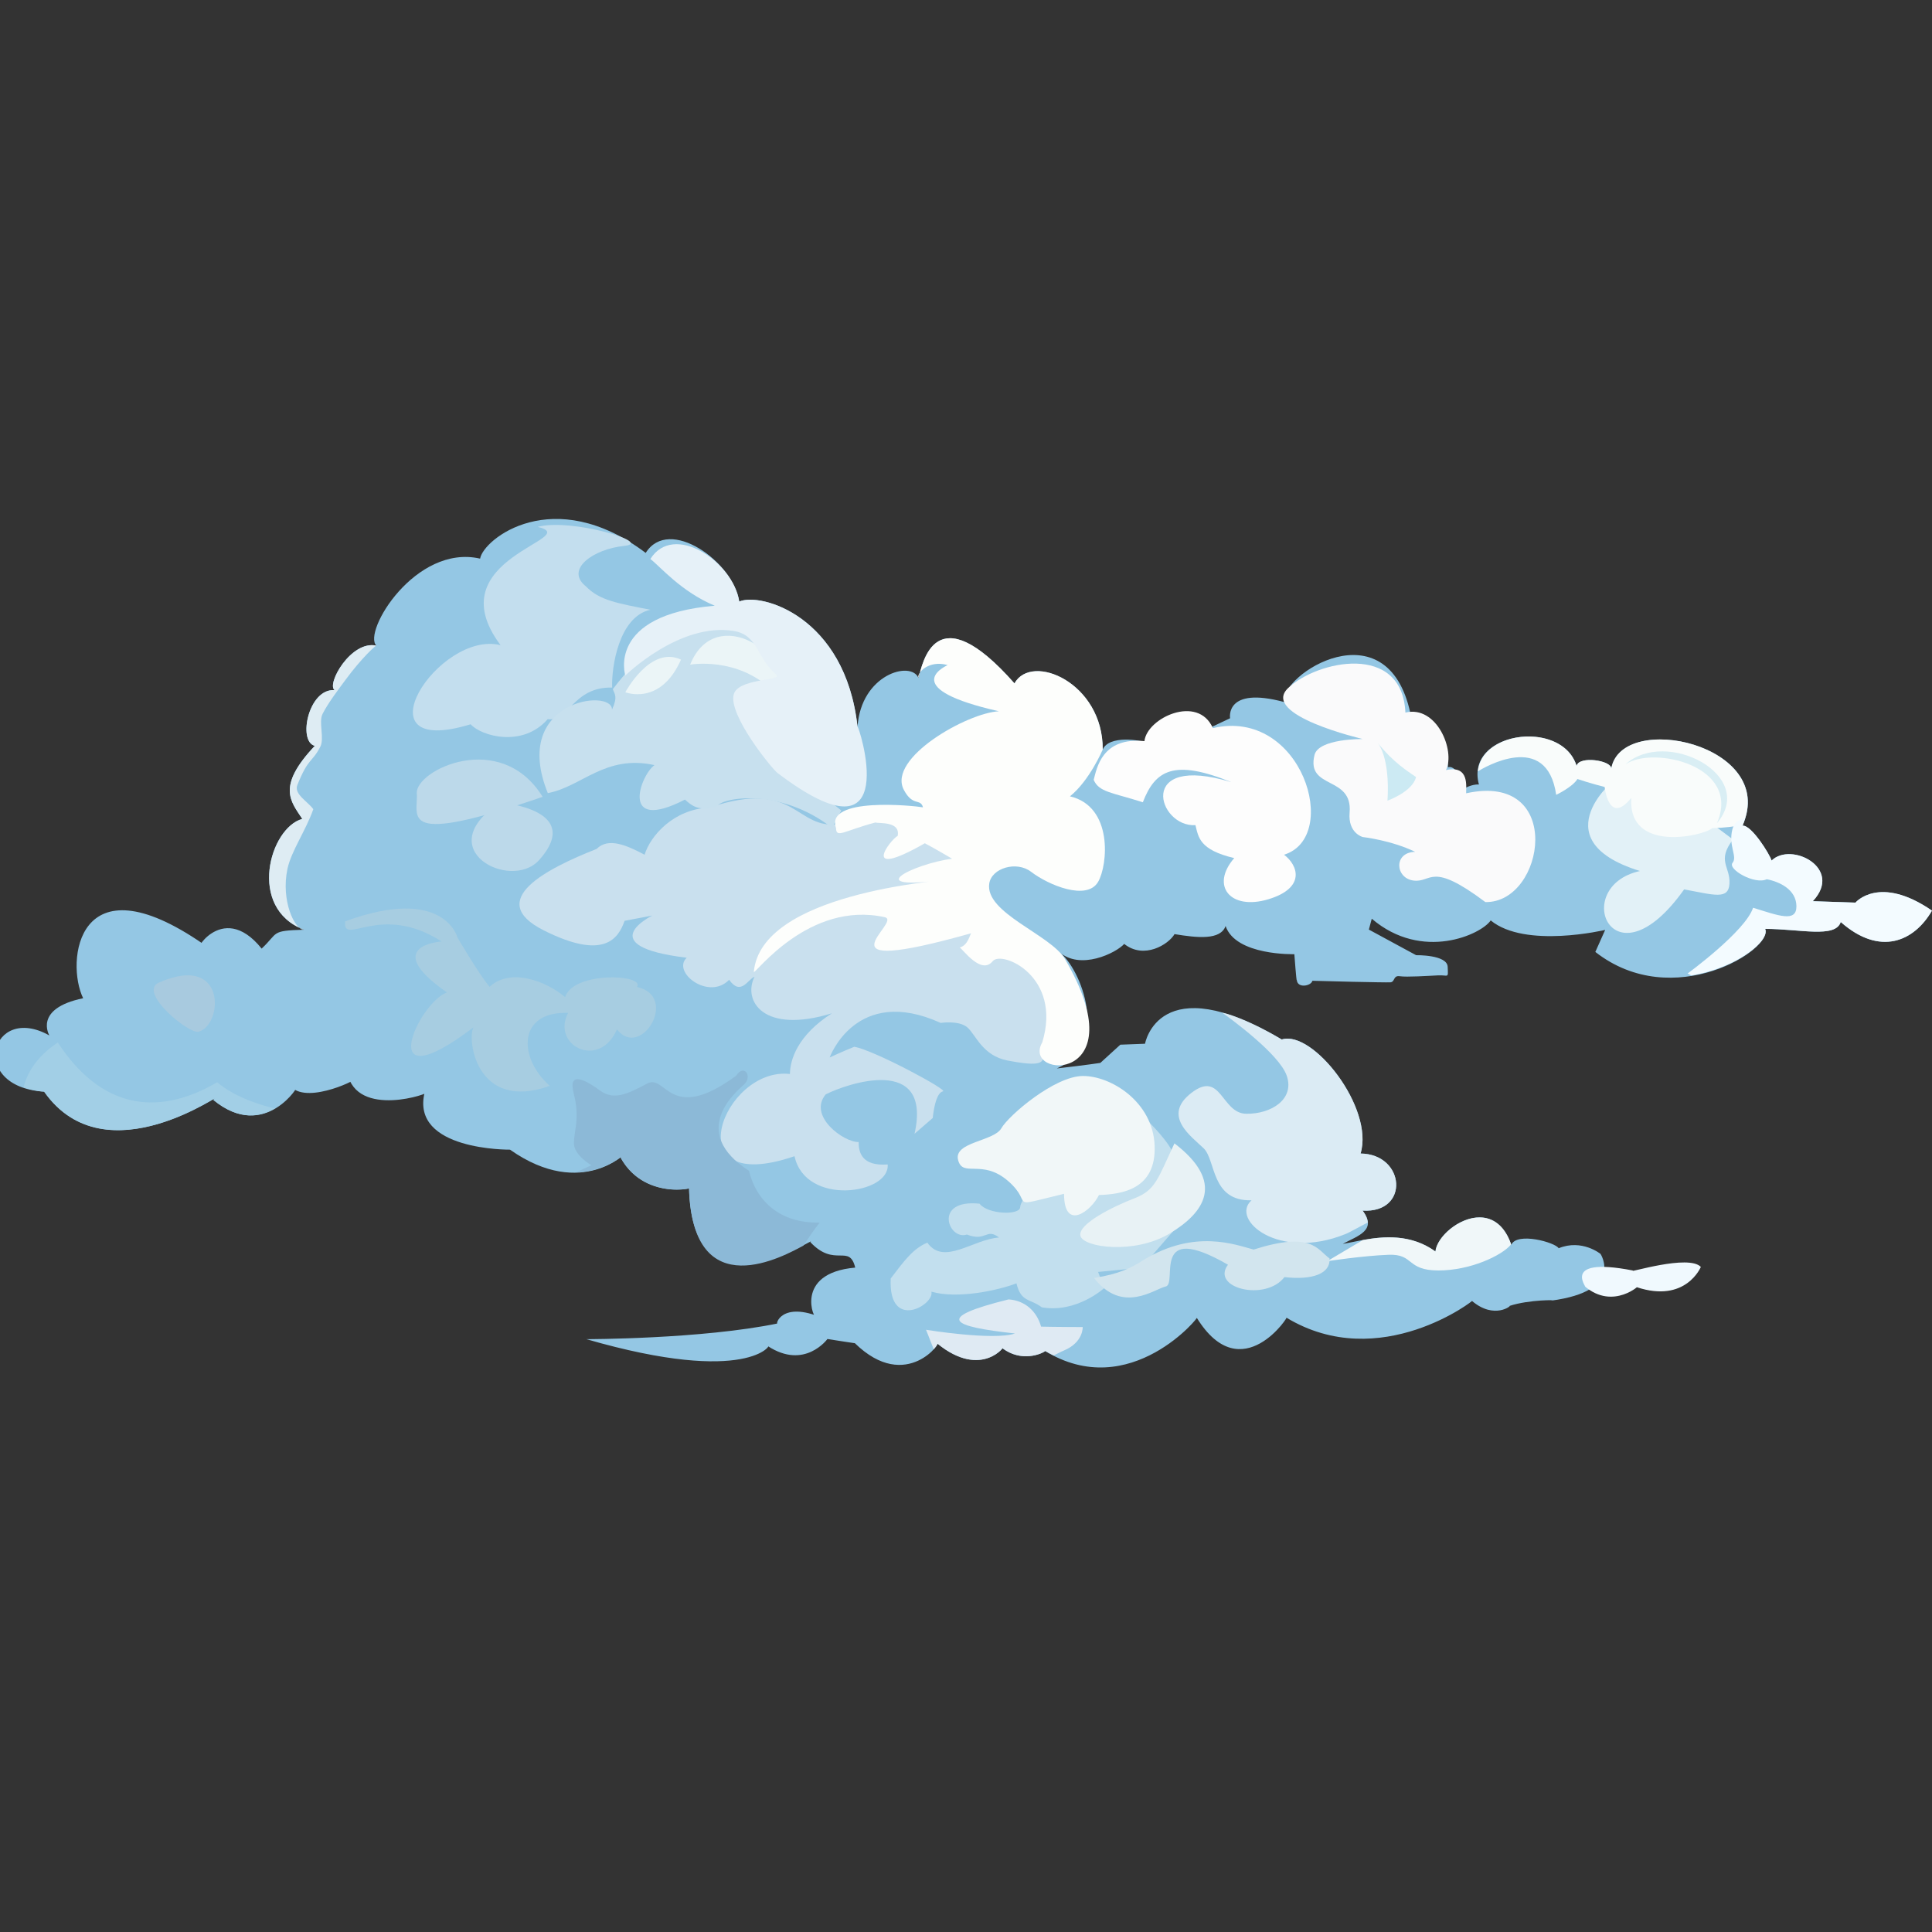 <?xml version='1.0' encoding='utf-8'?>
<svg xmlns="http://www.w3.org/2000/svg" clip-rule="evenodd" stroke-linecap="round" stroke-linejoin="round" stroke-miterlimit="10" version="1.1" viewBox="0 0 1024 1024"><rect x="0" y="0" width="1024" height="1024" fill="#333333" stroke="none"/> <clipPath id="a"> <rect width="1024" height="1024"/> </clipPath> <g clip-path="url(#a)"> <g> <g> <path d="m848.32 664.61s12.795 19.578-26.156 24.758c4.358-0.418-11.744-0.657-22.119 2.805 1.567-0.523-7.879 7.56-19.886-2.67 2.519-1.424-48.602 39.038-98.379 8.851 2.613-2.589-23.586 38.816-47.499 0.047 2.898-2.315-35.057 45.808-80.79 17.38 4.53-1.56-9.46 8.519-22.312-1.275 2.683-2.605-10.451 17.303-34.659-2.626 3.947-2.234-15.802 27.087-43.495-0.027 4.09 0.776-14.47-2.149-14.47-2.149s-12.024 16.526-31.573 3.763c2.505-1.733-9.579 21.38-96.187-3.679 0 0 61.205 7e-3 101.71-8.393-2.042 2.459-0.05-11.003 19.546-4.327 0.156 3.826-12.116-22.242 21.237-25.215-3.158-12.892-10.817 0.294-23.774-13.482 5.275-5.048-62.924 44.588-64.343-29.358 9.306-0.551-22.499 9.418-36.229-15.428 4.23-4.783-19.732 23.154-58.622-4.242 0 0-52.958 0.601-45.23-30.427 8.719-1.465-30.768 13.923-39.726-6.256 10.274-3.692-17.611 11.591-29.032 4.954 3.505-4.808-15.163 28.488-43.298 5.348 8.221-7.007-56.731 42.529-89.632-4.375-40.803-2.48-28.211-47.166 2.768-29.77 0 0-8.633-14.258 17.902-19.731-9.395-19.222-3.26-74.904 63.555-28.804-7.469 8.709 9.263-24.55 31.055 2.494 9.107-8.528 4.545-9.495 22.427-10.004-30.162-11.463-18.204-53.946-0.908-58.747-6.041-9.298-13.783-17.061 6.658-38.714-9.176-2.308-3.346-30.585 10.503-29.521-4.479-3.111 8.655-26.533 22.125-23.597-7.413-7.147 20.646-53.964 54.982-46.114 1.673-10.299 38.721-39.937 87.772-3.031 12.315-19.669 46.391 4.586 49.585 25.807 11.071-4.992 56.26 7.486 62.682 66.392 1.812-27.809 28.284-35.285 32.309-25.932 2.165-7.582 8.695-44.946 50.87 2.893 9.156-16.524 47.035-0.267 46.772 35.087 3.301-7.808 20.386-5.147 23.483-3.415-0.378-4.358 17.32-28.977 34.398-8.643l9.632-4.543s-2.973-17.141 28.731-8.584c-2.569-14.451 54.395-50.985 66.814 5.808 8.319 1.425 20.185 6.96 19.94 28.748 5.211-1.539 8.737 11.192 8.737 11.192s3.85-2.266 7.667-2.078c-7.611-27.893 43.941-35.228 51.783-9.815 1.206-5.494 18.595-2.965 18.363 1.438 5.515-30.916 88.672-12.738 69.569 30.225 4.75-0.435 14.461 15.24 15.397 18.497 10.295-10.161 38.256 3.973 21.854 21.514 4.598 0.117 22.594 0.759 22.594 0.759s12.543-15 40.544 4.259c-9.47 16.407-27.61 24.334-48.343 6.018-2.837 8.745-21.564 3.666-40.063 3.666 4.58 10.628-48.64 44.579-89.996 12.2l5.21-11.664s-42.328 10.075-60.668-5.042c-4.877 7.356-36.265 21.953-63.039-0.9l-1.539 5.759 25.041 13.569s16.456-0.326 16.732 6.148c0.275 6.474 0.469 4.29-5.05 4.553-5.518 0.263-16.7 1.009-20.32 0.452-3.619-0.557-2.456 3.071-5.013 3.237-2.558 0.165-37.956-0.671-41.318-0.828-0.62 2.773-7.935 4.193-8.284-0.458-0.162 1.47-1.281-13.635-1.281-13.635s-31.053 0.91-36.443-14.929c-2.667 7.544-14.803 6.328-27.065 4.298-3.149 5.478-16.177 13.566-26.677 5.188-4.086 4.688-23.415 14.37-34.629 4.075 11.943 8.933 27.523 49.388-1.061 61.931 15.875-1.817 23.043-2.934 23.043-2.934l10.603-9.659 13.08-0.495s7.178-40.928 72.472-2.261c16.33-5.26 49.065 36.15 41.755 60.437 23.759 0.289 26.181 31.784 1.086 30.285 7.874 10.407-2.375 13.26-10.519 17.616 10.244-1.514 31.183-8.915 49.118 4.023 1.245-12.414 30.62-31.684 40.218-3.552 3.041-6.894 23.339-1.26 25.105 1.839 12.362-5.056 22.2 3.016 22.2 3.016z" fill="#94c7e4"/> <path d="m316.21 449.95c-26.011 10.265-59.741 27.228-27.964 43.183 31.778 15.954 39.447 4.481 42.807-5.09l14.673-2.772s-32.96 16.107 18.243 22.352c-8.065 7.61 11.714 22.87 22.492 11.674 6.193 8.771 9.907-0.243 13.434-1.603-6.329 12.845 4.792 30.532 41.033 19.377-18.205 11.648-22.173 24.577-22.254 32.167-35.292-4.077-61.829 65.611 2.433 43.567 5.824 26.713 50.742 20.127 49.373 4.38-13.906 1.031-15.384-6.636-15.384-11.888-8.027 0.16-27.004-13.859-17.445-25.263 11.007-5.6 56.562-21.463 47.075 20.889l9.636-8.356c0.854-7.714 2.553-13.535 5.466-14.135 2.913-0.601-36.667-21.888-47.055-23.621-6.595 2.642-13.036 5.673-13.036 5.673s13.97-38.673 58.84-18.324c0 0 9.54-1.481 14.061 2.304 4.52 3.785 7.924 15.053 21.427 17.641s20.631 2.674 18.335-3.476c-1.886-5.05 11.612-18.884 12.2-21.804 0.589-2.921-6.342-39.646-48.478-48.622s-4.382-27.813-5.175-39.239c-0.792-11.425-40.483-15.94-65.283-12.233s-22.706-24.487-69.76-8.69c-18.93 0.822-31.205 15.004-34.258 24.968-9.466-4.962-19.193-9.355-25.436-3.059z" fill="#c9e0ee"/> <path d="m854.59 414.74c5.029-4.96-40.309 29.967 14.615 46.913-37.335 8.224-14.483 63.147 23.42 9.742 15.85 2.888 23.59 5.721 24.032-3.141 0.452-9.064-6.872-11.902 1.867-23.313-10.462-7.657-29.168-22.099-29.168-22.099" fill="#e2f1f7"/> <path d="m582.01 674.16 3.276 8.533s-14.684 13.43-33.08 10.221c-6.456-4.833-10.957-2.521-13.471-12.723-9.856 3.798-31.322 8.411-45.077 4.425 1.761 7.043-22.933 21.208-21.566-6.99 7.322-9.619 11.949-15.875 19.419-18.998 8.714 12.384 24.291-1.828 38.015-2.713-6.88-5.281-6.8 2.416-17.046-1.584-9.815 3.305-18.095-18.933 6.715-16.354 4.249 5.699 21.403 6.297 21.529 1.815 0.126-4.481 11.069-15.227 11.069-15.227l45.958-20.54 10.092-10.42s13.015 12.535 14.217 18.89c1.203 6.354 12.431 25.426 12.431 25.426l-29.478 33.981-23.003 2.258z" fill="#c2dfee"/> <path d="m287.61 422.34c-22.306-36.043-67.579-14.096-66.699-1.821s-10.782 28.471 66.699 1.821z" fill="#bcd9ea"/> <path d="m265.31 425.22c26.368 3.619 35.358 14.08 20.354 30.708-15.005 16.627-58.582-5.917-20.354-30.708z" fill="#bcd9ea"/> <path d="m291.41 575.53c-17.059-15.101-16.925-39.64 9.693-38.667-8.99 17.239 16.511 30.31 25.895 8.738 12.664 16.241 33.192-17.463 10.611-22.507 4.572-6.661-33.622-8.504-38.089 5.396-10.204-8.643-29.077-15.652-40.021-5.45-6.157-7.397-16.979-26.09-16.979-26.09s-7.078-27.879-59.568-8.62c-1.408 13.622 18.574-10.261 51.103 10.683 0 0-32.909 2.072 2.827 26.991-15.314 5.592-39.596 59.175 14.08 18.521-3.53 6.067 1.392 44.99 40.448 31.005z" fill="#a7cde1"/> <path d="m901.48 671.5s-7.927 19.36-33.929 10.749c2.733-2.356-12.242 12.917-27.888-0.713 3.801 3.549-15.226-16.149 25.874-8.129-2.781 1.494 29.586-8.729 35.943-1.907z" fill="#f0f9fe"/> <path d="m161.11 492.77c-30.162-11.463-18.204-53.946-0.908-58.747-6.041-9.298-13.783-17.061 6.658-38.714-9.176-2.308-3.346-30.585 10.503-29.521-4.479-3.111 8.655-26.533 22.125-23.597-0.217-0.21-7.474 6.059-16.606 18.465-3.504 4.76-8.95 11.89-11.918 17.737-2.187 4.309 1.094 12.993-1.199 17.401-4.524 8.696-6.191 5.473-12.134 20.221-1.975 4.902 5.227 8.531 8.434 12.865-3.964 11.326-11.701 22.2-13.711 31.666-3.554 16.74 3.809 32.365 8.756 32.224z" fill="#deecf3"/> <path d="m249.45 383.88c5.793 6.401 27.662 12.454 40.856-2.732 11.136 1.652 13.415-17.248 34.148-16.719-0.399-10.74 3.496-37.527 20.256-41.256-17.523-3.424-26.978-4.956-34.17-12.389-11.283-8.988 3.917-19.775 20.287-21.443 16.369-1.668-28.627-14.877-45.809-10.079 25.112 6.076-54.395 16.357-19.718 62.676-32.895-8.123-77.108 60.655-15.85 41.942z" fill="#c3deee"/> <path d="m324.37 376.13c0.416-11.558-54.029-5.111-34.018 44.23 17.916-3.308 30.407-20.606 56.548-14.831-7.33 5.064-18.945 36.332 16.161 18.255 6.538 6.385 11.004 4.722 16.929 3.776 1.88-4.915 33.438-10.363 61.041 11.256l4.872-9.232-13.159-10.611s-21.334-4.378-23.743-17.568c6.191-0.018-27.799-21.813-2.368-29.264s-18.498-89.768-81.841-6.854c1.018 2.764 2.727 3.904-0.422 10.843z" fill="#c7e0ee"/> <path d="m365.79 352.28s25.217-4.57 44.096 14.165c12.18-18.358-30.588-47.717-44.096-14.165z" fill="#ebf5f7"/> <path d="m331.43 366.91s18.615 7.427 29.507-17.295c-16.222-7.684-29.507 17.295-29.507 17.295z" fill="#ebf5f7"/> <path d="m344.71 296.28c12.315-19.669 43.924 1.345 47.118 22.566 11.071-4.992 56.26 7.486 62.682 66.392 0.157-2.408 25.947 76.402-42.465 24.414-2.955-2.245-26.24-30.843-23.127-41.697 2.31-8.053 23.312-7.177 23.127-9.905-11.151-8.798-9.849-21.429-23.127-23.621-28.671-4.734-57.493 23.621-57.493 23.621s-10.146-32.133 47.419-37.008c-17.912-7.458-28.975-20.846-34.134-24.762z" fill="#e6f1f8"/> <path d="m486.82 359.31c2.165-7.582 8.695-44.946 50.87 2.893 9.156-16.524 47.035-0.267 46.772 35.087 1e-3 -2e-3 -6.938 16.425-17.366 24.785 22.989 5.359 20.088 36.447 14.936 45.308-5.965 10.261-26.353 1.726-35.545-5.321-7.72-5.918-20.856-1.977-22.15 6.168-2.492 15.684 32.529 27.083 40.136 40.108 38.776 66.396-23.429 63.79-12.05 44.144 10.673-35.1-21.472-48.928-26.277-43.029-6.072 7.457-15.701-6.21-17.461-7.259 4.536-1.156 5.405-7.225 6.123-7.565-85.965 24.198-35.773-6.284-45.905-8.506-40.149-8.806-68.455 30.035-69.373 29.071 3.698-41.688 98.141-48.184 103.36-49.188-48.995 6.845-18.818-8.135 1.727-10.883-9.193-5.395-12.557-7.191-14.43-8.178-34.918 19.897-18.356-1.828-14.403-3.91 1.585-7.859-9.837-6.459-11.821-7.096-16.638 4.397-20.808 8.606-20.845 2.916-5.953-16.642 41.097-11.846 46.099-10.951-1.383-4.988-5.392-0.21-10.167-9.282-8.873-16.858 33.754-40.845 50.386-41.632-52.081-11.8-30.251-22.979-27.151-24.488-10.198-2.887-16.534 4.33-15.468 6.808z" fill="#fdfefc"/> <path d="m654.16 454.81c-18.595-4.453-18.896-11.053-20.559-17.462-19.987 1.208-31.749-38.227 19.024-22.789-30.282-12.283-40.296-6.486-46.898 10.652-16.573-5.263-23.237-5.323-26.053-11.882 1.666-6.134 4.329-22.767 26.895-20.514 1.332-12.31 28.367-24.918 36.277-6.899 47.192-10.989 68.117 57.826 37.705 67.099 7.325 5.421 11.824 17.554-8.305 23.613-20.129 6.06-30.83-7.128-18.086-21.818z" fill="#fdfdfd"/> <path d="m722.31 391.7s-54.755-12.666-39.523-27.069 60.345-24.333 62.112 13.054c16.509-4.04 26.557 20.047 21.524 30.464 12.719-2.759 10.493 9.163 10.669 12.314 52.523-11.569 41.81 58.27 10.173 57.655-29.111-21.834-28.153-10.26-37.953-11.393-9.8-1.134-10.911-14.992 0.773-15.232-12.88-6.195-27.803-7.847-27.803-7.847s-7.9-2.04-6.958-12.965c1.705-19.763-23.12-12.005-18.612-30.511 2.144-8.802 25.598-8.47 25.598-8.47z" fill="#fafafb"/> <path d="m735.37 424.37s13.244-4.654 15.165-12.507c-4.547-3.23-11.689-7.407-20.276-18.057 6.987 9.604 5.111 30.564 5.111 30.564z" fill="#cceaf3"/> <path d="m582.46 633.39c12.275-0.417 30.445-3.039 29.514-26.244s-23.166-36.933-38.066-36.851c-14.9 0.083-39.19 20.77-43.19 27.736-4 6.965-25.399 7.198-22.906 16.805 2.493 9.606 12.813-0.961 26.741 11.333 13.928 12.295-1.998 14.104 29.408 6.576 0.038 20.3 14.493 8.964 18.499 0.645z" fill="#f1f7f8"/> <path d="m647.92 536.82c4.115 2.957 30.088 21.773 34.079 33.323 4.312 12.475-8.219 20.356-21.46 20.176-13.24-0.18-13.171-23.269-29.016-11.108-15.845 12.162-0.187 23.029 6.423 29.395 6.609 6.366 3.785 28.109 25.389 27.581-11.422 10.121 14.189 32.251 49.721 17.908 1.941-0.716 8.085-4.214 11.864-6.12-0.072-1.761-0.818-3.833-2.72-6.348 25.094 1.499 22.701-29.937-1.058-30.225 7.31-24.288-25.457-65.712-41.787-60.452-11.223-6.646-20.743-10.971-28.79-13.526-0.988-0.313-1.701-0.342-2.645-0.604z" fill="#dbebf4"/> <path d="m784.39 645.26c-11.059-0.131-22.798 10.301-23.576 18.06-13.036-9.404-27.589-8.061-38.538-6.045l-18.815 11.184s18.939-2.901 32.568-3.401 9.183 8.312 26.372 8.312c16.843 0 33.563-7.807 38.538-13.828-3.615-10.355-9.968-14.203-16.549-14.282z" fill="#f0f7f9"/> <path d="m813.78 390.53c-13.992-1.372-29.268 5.401-30.452 18.287 2.996-1.856 36.539-21.906 41.485 12.468 0 0 8.668-4.108 11.259-8.388 6.247 2.129 14.433 4.232 14.433 4.232s2.109 20.676 14.13 5.743c-2.026 29.8 38.982 19.977 42.921 16.019 6.546-0.053 11.933-0.893 16.17-1.737 18.282-42.622-64.252-60.574-69.745-29.773 0.231-4.402-17.156-6.929-18.363-1.436-2.94-9.53-12.028-14.452-21.838-15.415z" fill="#f9fcfb"/> <path d="m861.52 405.14c21.362-19.401 70.079 5.689 48.5 31.187 13.192-30.658-34.008-41.202-48.5-31.187z" fill="#d9eef4"/> <path d="m393.27 567.5c-0.962 0.216-2.063 1.005-3.174 2.72-35.288 25.807-37.017-1.246-47.077 4.081-10.059 5.326-17.501 9.144-24.86 3.778-7.359-5.367-17.369-11.155-14.055 1.587 3.313 12.741 0.166 19.652 0.076 26.145-0.091 6.493 9.294 11.788 9.294 11.788l-8.237 3.778c17.244-0.469 26.462-10.875 23.728-7.783 10.243 18.538 30.485 17.64 36.27 16.246 1.722 63.574 51.121 35.409 60.527 30.377 2.961-4.171 4.639-7.135 8.69-12.241-21.44 0.517-33.706-11.849-37.48-27.43-32.059-20.724-7.073-41.68-2.569-45.792 3.379-3.084 1.753-7.905-1.133-7.254z" fill="#8cb9d7"/> <path d="m572.64 655c1.438 6.231 28.695 9.989 47.317-1.217 18.621-11.206 29.493-27.158 2.522-47.77-8.901 18.905-9.974 24.79-21.263 29.134s-30.014 13.621-28.576 19.853z" fill="#e8f2f5"/> <path d="m534.57 688.71c-39.837 9.908-30.426 14.359 3.4 18.06-11.393 3.879-47.152-1.965-47.152-1.965l4.081 10.352c1.971-2.19 2.704-3.839 1.662-3.249 24.208 19.929 37.291-0.035 34.608 2.569 10.242 7.804 21.081 3.075 22.821 1.587 1.492 0.909 2.984 1.591 4.458 2.342 2.352-1.075 3.62-1.849 5.516-2.644 10.288-4.316 9.899-12.393 9.899-12.393s-15.425-0.05-22.065-0.227c-2.332-8.359-8.788-13.916-17.228-14.432z" fill="#dfeaf3"/> <path d="m84.208 520.8c-11.381 5.034 16.04 27.484 21.096 26.04 13.041-3.723 14.924-41.97-21.096-26.04z" fill="#a8cadf"/> <path d="m30.633 552.54c-11.614 7.744-16.328 16.536-18.135 23.727 3.166 1.087 6.558 2.08 10.881 2.343 32.902 46.903 97.915-2.625 89.695 4.382 13.619 11.202 24.902 9.058 32.643 4.534-5.406-1.296-20.292-5.153-30.603-13.904-32.896 19.197-62.354 12.804-84.481-21.082z" fill="#a2cfe6"/> <path d="m924.86 433.45c-2.944 0.918-5.735 2.475-6.65 6.045-2.277 8.888 2.825 14.464 0.076 17.833-2.75 3.369 11.736 11.724 18.135 8.69 6.814 1.32 15.655 5.484 15.717 14.282 0.063 8.797-9.438 4.995-22.971 0.831-4.122 12.527-34.684 34.835-34.684 34.835l1.965 1.058c23.741-3.845 41.884-18.347 39.142-24.71 18.499 0 37.212 5.118 40.049-3.627 20.734 18.316 38.901 10.362 48.361-6.045-28-19.259-40.578-4.231-40.578-4.231s-17.996-0.639-22.594-0.756c16.402-17.541-11.543-31.698-21.838-21.536-0.936-3.257-10.665-18.948-15.415-18.513 0.643-1.446 0.867-2.767 1.285-4.156z" fill="#f3fbff"/> <path d="m617.79 681.9c6.742-1.382-8.491-35.511 33.062-11.574-9.308 12.404 19.898 19.66 29.919 6.564 14.975 1.732 24.552-1.91 23.9-9.888-6.525-4.791-9.433-14.499-40.229-4.705-9.641-2.559-31.153-11.02-58.322 5.511-6.771 4.341-12.94 7.405-26.253 9.556 15.114 19.436 32.145 5.72 37.923 4.536z" fill="#d2e5ee"/> </g> </g> </g> </svg>